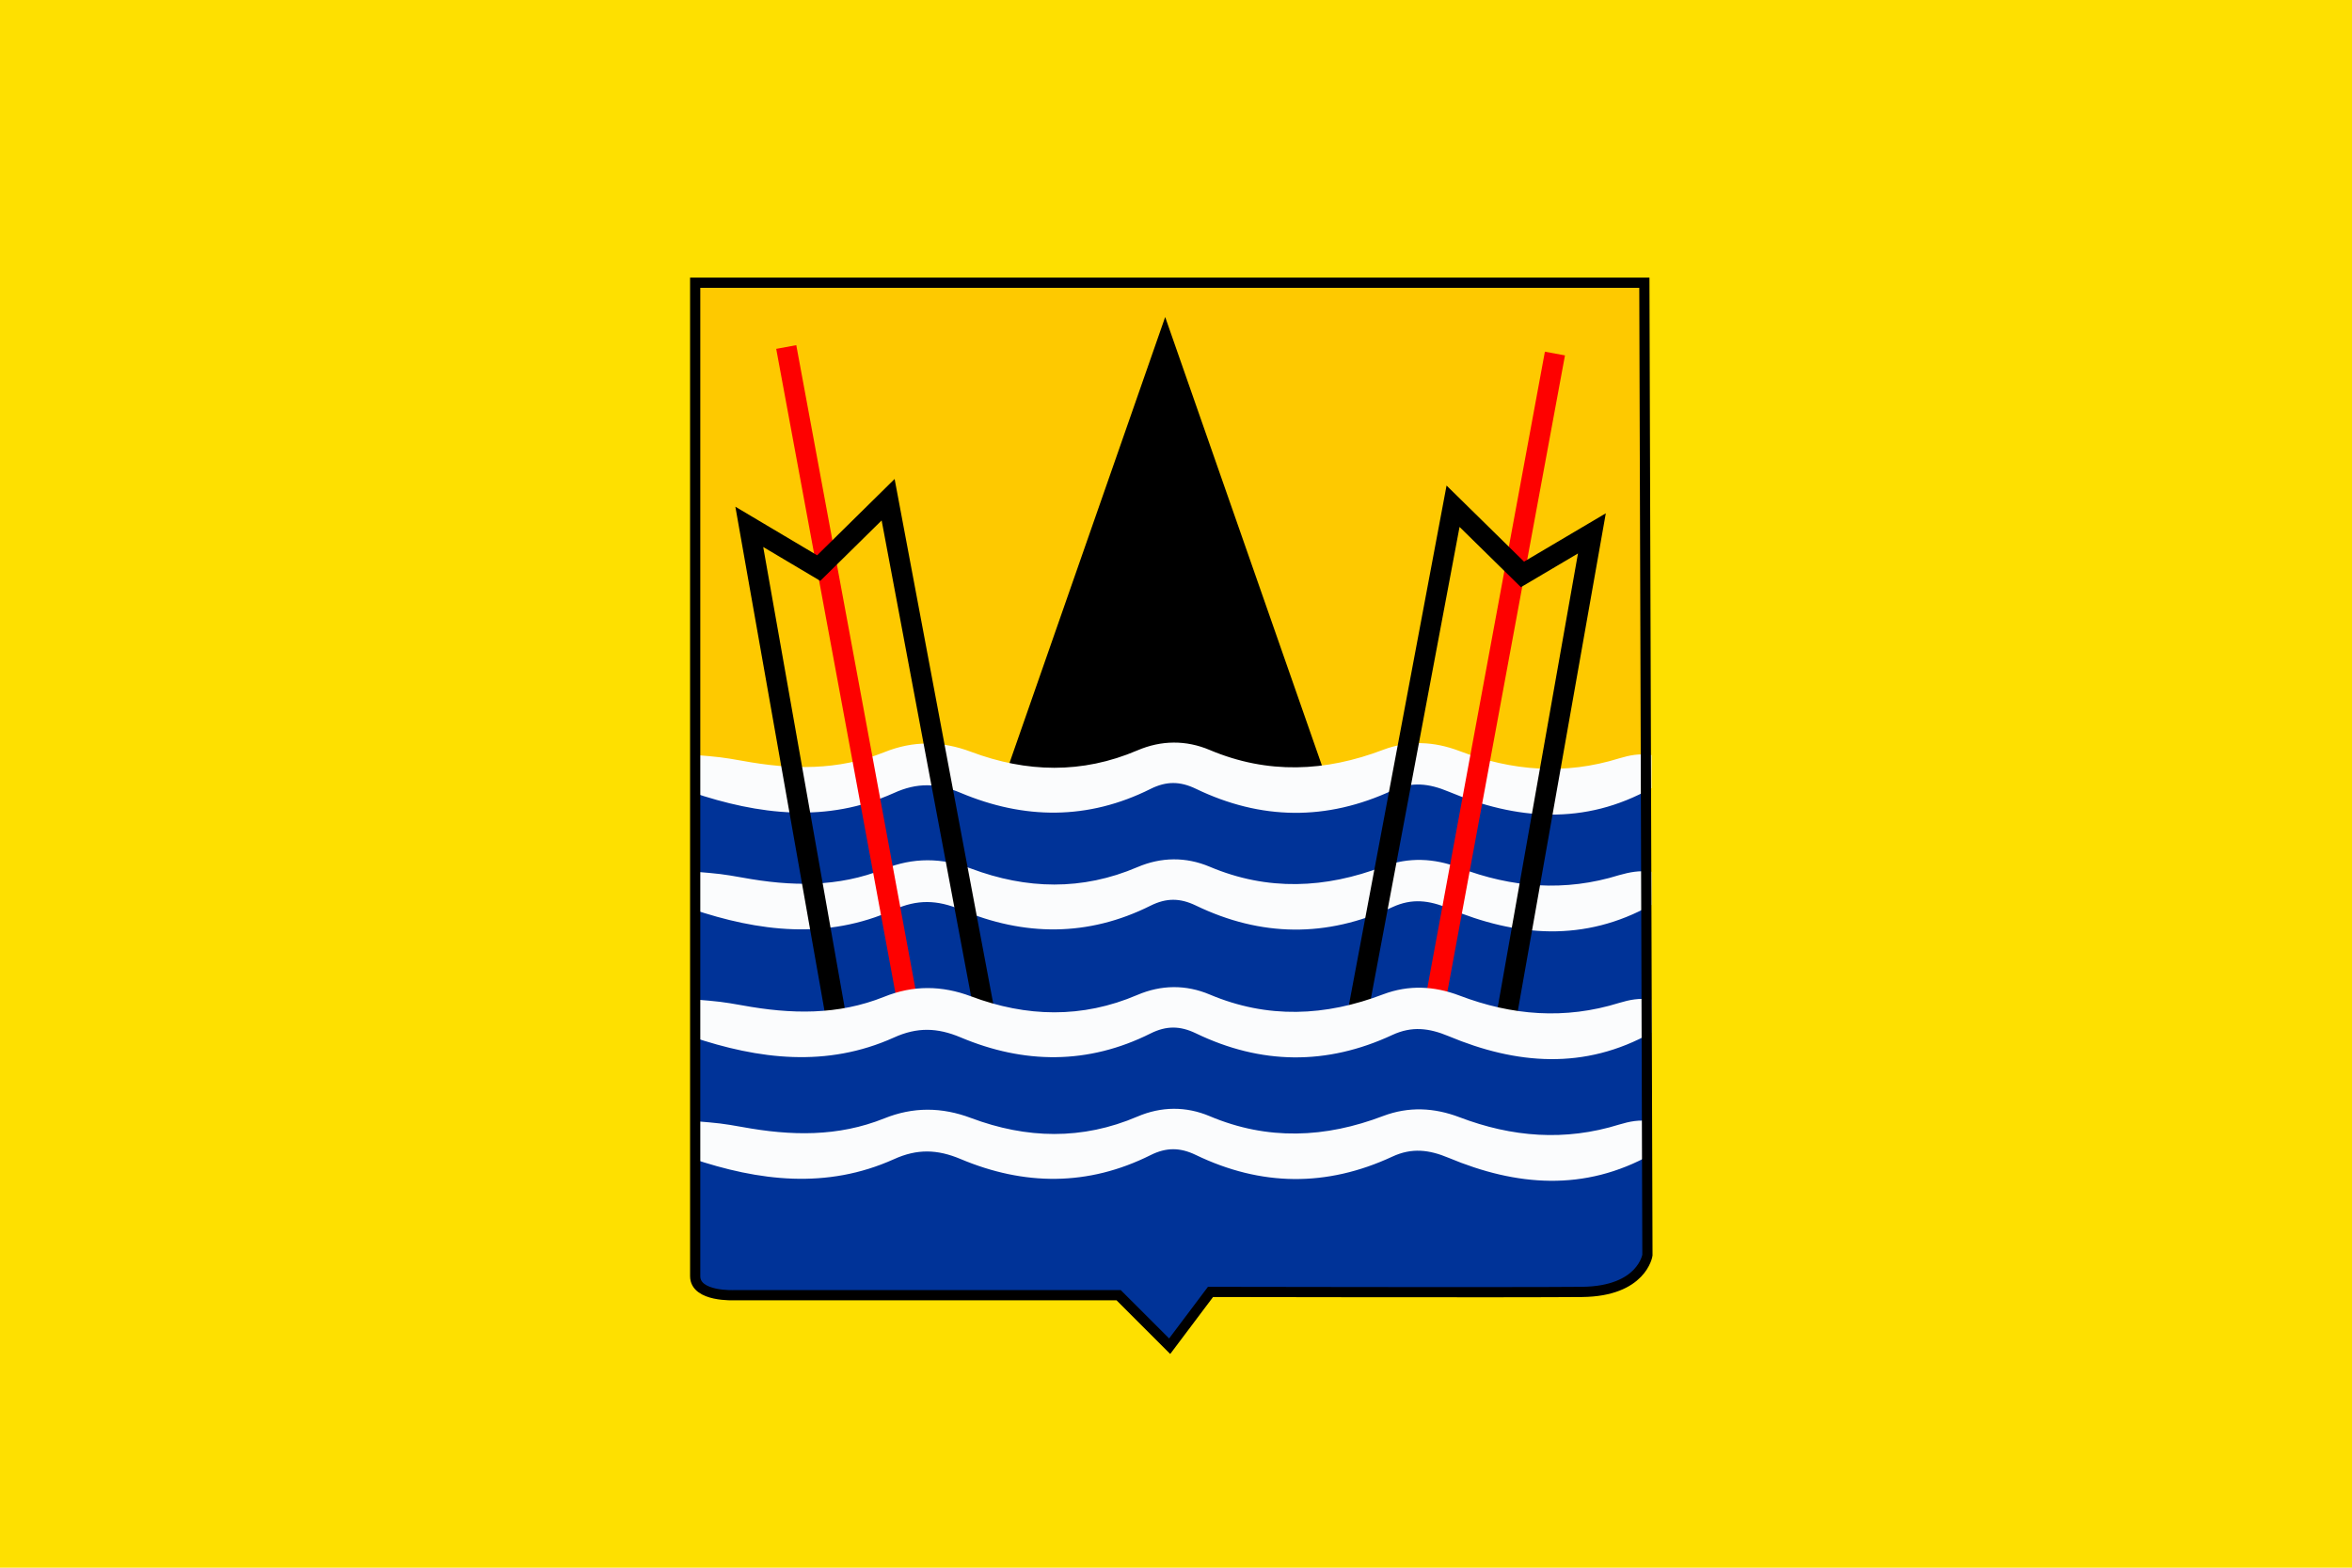<?xml version="1.0" encoding="utf-8"?>
<!-- Generator: Adobe Illustrator 26.0.3, SVG Export Plug-In . SVG Version: 6.00 Build 0)  -->
<svg version="1.1" id="Layer_1" xmlns="http://www.w3.org/2000/svg" xmlns:xlink="http://www.w3.org/1999/xlink" x="0px" y="0px"
	 viewBox="0 0 1152 768" style="enable-background:new 0 0 1152 768;" xml:space="preserve">
<style type="text/css">
	.st0{fill:#FEE000;}
	.st1{fill:#FEC900;}
	.st2{fill:#003398;}
	.st3{fill:none;stroke:#000000;stroke-width:4;stroke-miterlimit:10;}
	.st4{fill:#FBFCFD;}
	.st5{fill:none;stroke:#FE0100;stroke-width:10;stroke-miterlimit:10;}
	.st6{fill:none;stroke:#000000;stroke-width:10;stroke-miterlimit:10;}
	.st7{fill:none;stroke:#000000;stroke-width:5;stroke-miterlimit:10;}
</style>
<rect class="st0" width="1152" height="768"/>
<path class="st1" d="M359.8,634.5h188.1l25,25l20-26.6h191.5l16.5-8.1l6-9l-1.5-477.3H340.5v486.7c0,0-1.5,5,5.8,7.3
	C353.6,634.9,359.8,634.5,359.8,634.5z"/>
<polygon points="472.1,437.8 669.4,437.8 570.7,155.3 "/>
<path class="st2" d="M352.3,633.4c0,0-12,5.7-11.9-18c0.1-23.8,0-239.2,0-239.2l57.8,6.6l55.3-14.3l55.3,14l145.4-3.9l38-10.1
	l47.9,14.4l24.4,0.7l42.5-15.1v243.1c0,0,4.5,20.5-32,20.6s-182,0-182,0l-20,27.4l-25-25.7L352.3,633.4z"/>
<path class="st3" d="M340.5,614.9V138.5h464.9l1.5,476.4c0,0-2.6,17.7-32,18c-29.5,0.3-182,0-182,0l-20,26.6l-25-25H359.8
	c0,0-19.3,1-19.3-9.3C340.5,614.9,340.5,614.9,340.5,614.9z"/>
<path class="st4" d="M808.9,427.1c0.1,4.4-0.1,11.8,0,16.2c-32.8,18.4-66.2,15.6-99.4,1.7c-9.6-4-18-5-27.5-0.6
	c-32.2,15-64.4,14.6-96.3-0.8c-7.7-3.7-14.4-3.8-22.2,0.1c-30.6,15.3-61.9,15-93,1.9c-11.4-4.8-21.3-5.1-32.7,0.1
	c-32.9,14.8-66.1,10.7-99-0.4c0.2-4.3,0.9-14,1.1-18.3c12.3,1,14,1.2,23.6,2.9c24,4.4,46.9,4.9,69.6-4.2c14.1-5.7,28.2-5.6,42.5-0.2
	c27.2,10.2,54.4,10.9,81.5-0.7c11.7-5,23.8-5.1,35.4-0.2c28.4,12,56.7,10.7,85-0.1c12.5-4.7,24.9-4.1,37.3,0.6
	c25.7,9.8,51.7,11.9,78.3,3.6C798.2,427.3,802.8,426.3,808.9,427.1z"/>
<path class="st4" d="M808.9,369.9c0.1,4.4-0.1,11.8,0,16.2c-32.8,18.4-66.2,15.6-99.4,1.7c-9.6-4-18-5-27.5-0.6
	c-32.2,15-64.4,14.6-96.3-0.8c-7.7-3.7-14.4-3.8-22.2,0.1c-30.6,15.3-61.9,15-93,1.9c-11.4-4.8-21.3-5.1-32.7,0.1
	c-32.9,14.8-66.1,10.7-99-0.4c0.2-4.3,0.9-14,1.1-18.3c12.3,1,14,1.2,23.6,2.9c24,4.4,46.9,4.9,69.6-4.2c14.1-5.7,28.2-5.6,42.5-0.2
	c27.2,10.2,54.4,10.9,81.5-0.7c11.7-5,23.8-5.1,35.4-0.2c28.4,12,56.7,10.7,85-0.1c12.5-4.7,24.9-4.1,37.3,0.6
	c25.7,9.8,51.7,11.9,78.3,3.6C798.2,370,802.8,369,808.9,369.9z"/>
<g>
	<line class="st5" x1="444.7" y1="492.1" x2="385.1" y2="170"/>
	<polyline class="st6" points="409.8,500.2 367,258.1 401,278.3 435,244.8 483,500.2 	"/>
</g>
<g>
	<line class="st5" x1="702.1" y1="495.3" x2="761.6" y2="173.2"/>
	<polyline class="st6" points="736.9,503.4 779.7,261.3 745.7,281.4 711.7,248 663.7,503.4 	"/>
</g>
<path class="st4" d="M808.9,549.3c0.1,4.4-0.1,11.8,0,16.2c-32.8,18.4-66.2,15.6-99.4,1.7c-9.6-4-18-5-27.5-0.6
	c-32.2,15-64.4,14.6-96.3-0.8c-7.7-3.7-14.4-3.8-22.2,0.1c-30.6,15.3-61.9,15-93,1.9c-11.4-4.8-21.3-5.1-32.7,0.1
	c-32.9,14.8-66.1,10.7-99-0.4c0.2-4.3,0.9-14,1.1-18.3c12.3,1,14,1.2,23.6,2.9c24,4.4,46.9,4.9,69.6-4.2c14.1-5.7,28.2-5.6,42.5-0.2
	c27.2,10.2,54.4,10.9,81.5-0.7c11.7-5,23.8-5.1,35.4-0.2c28.4,12,56.7,10.7,85-0.1c12.5-4.7,24.9-4.1,37.3,0.6
	c25.7,9.8,51.7,11.9,78.3,3.6C798.2,549.4,802.8,548.4,808.9,549.3z"/>
<path class="st4" d="M808.9,489.7c0.1,4.4-0.1,11.8,0,16.2c-32.8,18.4-66.2,15.6-99.4,1.7c-9.6-4-18-5-27.5-0.6
	c-32.2,15-64.4,14.6-96.3-0.8c-7.7-3.7-14.4-3.8-22.2,0.1c-30.6,15.3-61.9,15-93,1.9c-11.4-4.8-21.3-5.1-32.7,0.1
	c-32.9,14.8-66.1,10.7-99-0.4c0.2-4.3,0.9-14,1.1-18.3c12.3,1,14,1.2,23.6,2.9c24,4.4,46.9,4.9,69.6-4.2c14.1-5.7,28.2-5.6,42.5-0.2
	c27.2,10.2,54.4,10.9,81.5-0.7c11.7-5,23.8-5.1,35.4-0.2c28.4,12,56.7,10.7,85-0.1c12.5-4.7,24.9-4.1,37.3,0.6
	c25.7,9.8,51.7,11.9,78.3,3.6C798.2,489.8,802.8,488.8,808.9,489.7z"/>
<path class="st7" d="M340.5,614.9V138.5h464.9l1.5,476.4c0,0-2.6,17.7-32,18c-29.5,0.3-182,0-182,0l-20,26.6l-25-25H359.8
	c0,0-19.3,1-19.3-9.3C340.5,614.9,340.5,614.9,340.5,614.9z"/>
</svg>
